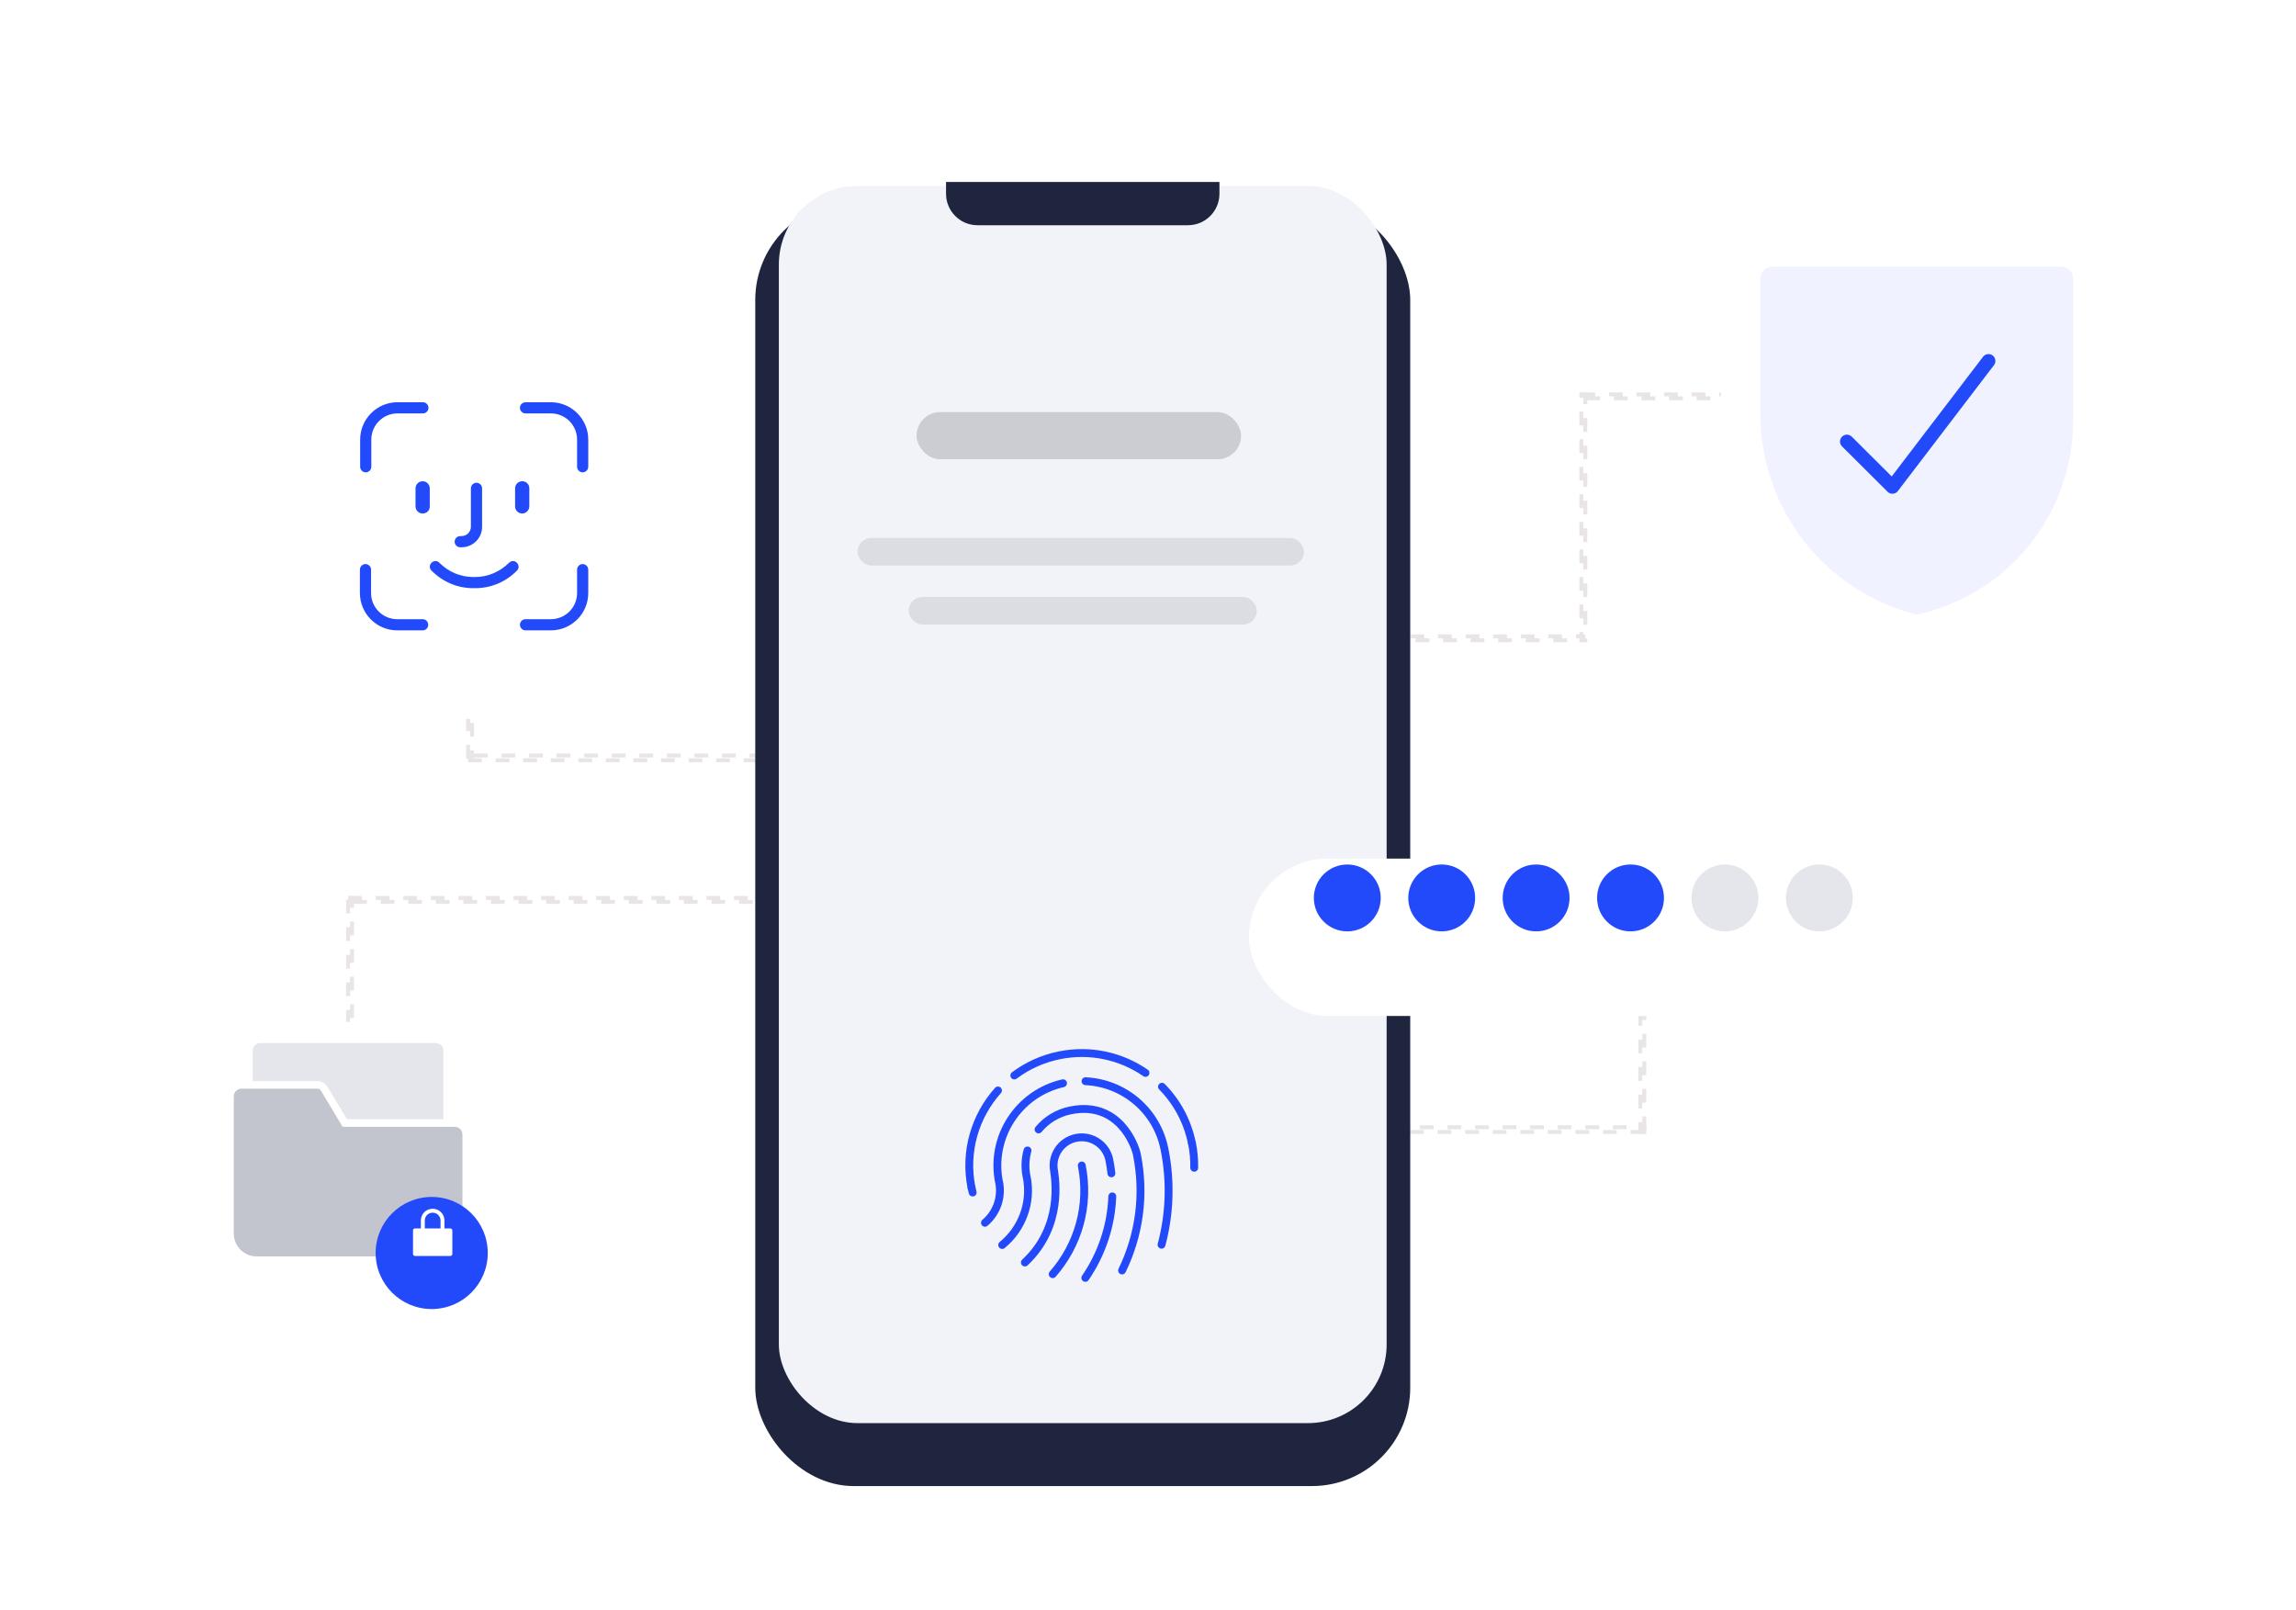 <svg width="863" height="605" viewBox="0 0 863 605" fill="none" xmlns="http://www.w3.org/2000/svg">
<g clip-path="url(#clip0_5651_2370)">
<rect width="863" height="604.1" fill="white"/>
<rect x="130.84" y="337.496" width="1.479" height="48.055" stroke="#E9E5E5" stroke-width="1.479" stroke-dasharray="5.18 5.18"/>
<rect x="130.84" y="337.496" width="178.912" height="1.479" stroke="#E9E5E5" stroke-width="1.479" stroke-dasharray="5.18 5.18"/>
<rect x="594.387" y="148.234" width="1.479" height="92.413" stroke="#E9E5E5" stroke-width="1.479" stroke-dasharray="5.18 5.18"/>
<rect x="594.387" y="148.234" width="178.912" height="1.479" stroke="#E9E5E5" stroke-width="1.479" stroke-dasharray="5.18 5.18"/>
<rect x="416.213" y="239.172" width="178.912" height="1.479" stroke="#E9E5E5" stroke-width="1.479" stroke-dasharray="5.18 5.18"/>
<rect width="1.479" height="58.405" transform="matrix(1 0 0 -1 175.938 285.75)" stroke="#E9E5E5" stroke-width="1.479" stroke-dasharray="5.18 5.18"/>
<rect width="178.912" height="1.797" transform="matrix(1 0 0 -1 175.938 285.75)" stroke="#E9E5E5" stroke-width="1.479" stroke-dasharray="5.18 5.18"/>
<rect x="618.043" y="425.477" width="1.497" height="58.405" transform="rotate(180 618.043 425.477)" stroke="#E9E5E5" stroke-width="1.479" stroke-dasharray="5.18 5.18"/>
<rect x="618.043" y="425.477" width="181.13" height="1.797" transform="rotate(180 618.043 425.477)" stroke="#E9E5E5" stroke-width="1.479" stroke-dasharray="5.18 5.18"/>
<g filter="url(#filter0_d_5651_2370)">
<rect x="283.877" y="61" width="246.189" height="482.768" rx="36.965" fill="#1F253F"/>
</g>
<rect x="292.75" y="69.871" width="228.446" height="465.024" rx="29.572" fill="#F2F3F8"/>
<path d="M375.112 409.863C366.533 419.455 362.425 432.831 365.164 446.417" stroke="#224AFA" stroke-width="2.957" stroke-miterlimit="10" stroke-linecap="round" stroke-linejoin="round"/>
<path d="M430.561 403.261C421.46 396.994 409.927 394.282 398.239 396.639C391.872 397.923 386.13 400.575 381.258 404.228" stroke="#224AFA" stroke-width="2.957" stroke-miterlimit="10" stroke-linecap="round" stroke-linejoin="round"/>
<path d="M448.016 429.712C446.335 421.373 442.306 414.106 436.756 408.461" stroke="#224AFA" stroke-width="2.957" stroke-miterlimit="10" stroke-linecap="round" stroke-linejoin="round"/>
<path d="M448.871 438.915C448.929 435.885 448.661 432.801 448.037 429.707" stroke="#224AFA" stroke-width="2.957" stroke-miterlimit="10" stroke-linecap="round" stroke-linejoin="round"/>
<path d="M365.188 446.414C365.31 447.021 365.445 447.622 365.592 448.217" stroke="#224AFA" stroke-width="2.957" stroke-miterlimit="10" stroke-linecap="round" stroke-linejoin="round"/>
<path d="M395.68 478.901C405.147 468.125 409.655 453.212 406.601 438.066" stroke="#224AFA" stroke-width="2.957" stroke-miterlimit="10" stroke-linecap="round" stroke-linejoin="round"/>
<path d="M417.749 441.002C417.56 439.331 417.298 437.654 416.959 435.975L416.971 435.971C415.815 430.238 410.231 426.528 404.498 427.684C398.765 428.84 395.055 434.424 396.211 440.157C396.516 442.72 399.846 460.843 385.225 474.523" stroke="#224AFA" stroke-width="2.957" stroke-miterlimit="10" stroke-linecap="round" stroke-linejoin="round"/>
<path d="M407.941 480.305C414.035 471.401 417.662 460.818 418.078 449.676" stroke="#224AFA" stroke-width="2.957" stroke-miterlimit="10" stroke-linecap="round" stroke-linejoin="round"/>
<path d="M386.208 432.418C385.345 435.523 385.181 438.872 385.862 442.247L385.886 442.243C387.891 452.182 384.035 461.939 376.701 467.946" stroke="#224AFA" stroke-width="2.957" stroke-miterlimit="10" stroke-linecap="round" stroke-linejoin="round"/>
<path d="M421.752 477.514C428.122 464.438 430.413 449.245 427.316 433.887C426.566 430.241 420.436 413.7 402.411 417.335C397.505 418.324 393.341 420.937 390.365 424.502" stroke="#224AFA" stroke-width="2.957" stroke-miterlimit="10" stroke-linecap="round" stroke-linejoin="round"/>
<path d="M399.555 407.152C382.83 410.951 372.105 427.425 375.513 444.332L375.53 444.328C376.714 450.205 374.489 455.976 370.217 459.596" stroke="#224AFA" stroke-width="2.957" stroke-miterlimit="10" stroke-linecap="round" stroke-linejoin="round"/>
<path d="M436.588 467.835C439.63 456.424 440.165 444.159 437.673 431.8L437.667 431.799C434.728 417.222 422.226 407.013 408.01 406.387" stroke="#224AFA" stroke-width="2.957" stroke-miterlimit="10" stroke-linecap="round" stroke-linejoin="round"/>
<path d="M355.59 68.391H458.354V72.826C458.354 79.359 453.058 84.655 446.525 84.655H367.419C360.886 84.655 355.59 79.359 355.59 72.826V68.391Z" fill="#1F253F"/>
<g filter="url(#filter1_d_5651_2370)">
<rect x="469.441" y="307.926" width="251.364" height="59.145" rx="29.572" fill="white"/>
</g>
<circle cx="506.408" cy="337.498" r="12.568" fill="#224AFA"/>
<circle cx="541.894" cy="337.498" r="12.568" fill="#224AFA"/>
<circle cx="577.381" cy="337.498" r="12.568" fill="#224AFA"/>
<circle cx="612.869" cy="337.498" r="12.568" fill="#224AFA"/>
<circle cx="648.355" cy="337.498" r="12.568" fill="#E5E6EB"/>
<circle cx="683.842" cy="337.498" r="12.568" fill="#E5E6EB"/>
<g filter="url(#filter2_d_5651_2370)">
<rect x="116.793" y="132.715" width="122.725" height="122.725" rx="28.094" fill="white"/>
</g>
<path d="M219.007 212.008C217.861 212.008 216.906 212.963 216.906 214.108V222.892C216.906 228.334 212.514 232.726 207.072 232.726H197.524C196.379 232.726 195.424 233.681 195.424 234.827C195.424 235.972 196.379 236.927 197.524 236.927H207.072C214.806 236.927 221.107 230.626 221.107 222.892V214.108C221.107 212.963 220.152 212.008 219.007 212.008Z" fill="#224AFA"/>
<path d="M207.072 151.188H197.524C196.379 151.188 195.424 152.142 195.424 153.288C195.424 154.434 196.379 155.388 197.524 155.388H207.072C212.514 155.388 216.906 159.78 216.906 165.223V175.439C216.906 176.584 217.861 177.539 219.007 177.539C220.152 177.539 221.107 176.584 221.107 175.439V165.223C221.107 157.489 214.806 151.188 207.072 151.188Z" fill="#224AFA"/>
<path d="M196.285 193.004C197.717 193.004 198.863 191.859 198.958 190.427V183.552C198.958 182.025 197.812 180.879 196.285 180.879C194.757 180.879 193.611 182.12 193.611 183.552V190.331C193.611 191.859 194.853 193.004 196.285 193.004Z" fill="#224AFA"/>
<path d="M191.322 211.527C187.884 214.964 183.301 216.874 178.623 216.874H177.859C173.085 216.874 168.598 214.964 165.161 211.527C164.397 210.668 163.06 210.668 162.201 211.527C161.342 212.291 161.342 213.628 162.201 214.487C166.498 218.784 172.035 221.075 177.859 221.075H178.623C184.447 221.075 190.08 218.784 194.281 214.487C195.141 213.723 195.141 212.387 194.281 211.527C193.517 210.668 192.181 210.668 191.322 211.527Z" fill="#224AFA"/>
<path d="M172.987 205.7H173.465C177.761 205.7 181.198 202.263 181.198 198.062V183.55C181.198 182.404 180.243 181.449 179.098 181.449C177.952 181.449 176.997 182.404 176.997 183.55V197.967C176.997 199.972 175.374 201.499 173.465 201.499H172.987C171.841 201.499 170.887 202.454 170.887 203.6C170.887 204.746 171.841 205.7 172.987 205.7Z" fill="#224AFA"/>
<path d="M158.859 180.879C157.331 180.879 156.186 182.12 156.186 183.552V190.331C156.186 191.859 157.427 193.004 158.859 193.004C160.387 193.004 161.532 191.859 161.532 190.427V183.552C161.532 182.025 160.291 180.879 158.859 180.879Z" fill="#224AFA"/>
<path d="M137.472 177.539C138.617 177.539 139.572 176.584 139.572 175.439V165.223C139.572 159.78 143.964 155.388 149.406 155.388H158.954C160.1 155.388 161.054 154.434 161.054 153.288C161.054 152.142 160.1 151.188 158.954 151.188H149.406C141.673 151.188 135.371 157.489 135.371 165.223V175.439C135.371 176.584 136.326 177.539 137.472 177.539Z" fill="#224AFA"/>
<path d="M158.858 232.726H149.31C143.868 232.726 139.476 228.334 139.476 222.892V214.108C139.476 212.963 138.522 212.008 137.376 212.008C136.23 212.008 135.275 212.963 135.275 214.108V222.892C135.275 230.626 141.577 236.927 149.31 236.927H158.858C160.099 236.927 160.959 235.972 160.959 234.827C160.959 233.681 160.004 232.726 158.858 232.726Z" fill="#224AFA"/>
<rect x="344.5" y="154.891" width="121.986" height="17.743" rx="8.872" fill="#35373E" fill-opacity="0.2"/>
<rect x="322.322" y="202.207" width="167.823" height="10.35" rx="5.175" fill="#1C1D21" fill-opacity="0.1"/>
<rect x="341.543" y="224.387" width="130.857" height="10.35" rx="5.175" fill="#1C1D21" fill-opacity="0.1"/>
<g filter="url(#filter3_d_5651_2370)">
<path d="M646.879 97.234C646.879 91.108 651.846 86.142 657.972 86.144L683.659 86.153L720.44 86.165L757.221 86.153L782.908 86.144C789.034 86.142 794.001 91.108 794.001 97.234V156.917C794.001 198.483 765.641 234.686 725.283 244.637L720.44 245.831C677.508 235.245 646.879 196.62 646.879 152.402V97.234Z" fill="white"/>
</g>
<path d="M661.666 104.629C661.666 102.177 663.653 100.19 666.105 100.192C676.186 100.203 701.408 100.228 720.441 100.228C739.474 100.228 764.696 100.203 774.777 100.192C777.229 100.19 779.216 102.177 779.216 104.629V158.185C779.216 192.29 756.053 222.039 722.989 230.401L720.441 231.045C685.878 222.304 661.666 191.207 661.666 155.556V104.629Z" fill="#224AFA" fill-opacity="0.07"/>
<path d="M694.193 165.954L711.303 182.988L747.423 135.672" stroke="#224AFA" stroke-width="5.175" stroke-miterlimit="10" stroke-linecap="round" stroke-linejoin="round"/>
<g filter="url(#filter4_d_5651_2370)">
<rect x="68" y="369.293" width="125.682" height="125.682" rx="28.094" fill="white"/>
</g>
<path d="M119.38 406.348C120.122 406.35 120.851 406.543 121.496 406.908C122.142 407.274 122.682 407.799 123.066 408.435L130.41 420.672H166.65V394.888C166.65 394.128 166.348 393.4 165.811 392.863C165.273 392.325 164.545 392.023 163.785 392.023H97.894C97.134 392.023 96.406 392.325 95.868 392.863C95.331 393.4 95.029 394.128 95.029 394.888V406.348H119.38Z" fill="#E5E6EB"/>
<path d="M170.947 423.535H128.785L120.608 409.906C120.48 409.694 120.3 409.518 120.085 409.397C119.87 409.275 119.627 409.211 119.38 409.211H90.732C89.972 409.211 89.243 409.513 88.706 410.05C88.169 410.587 87.867 411.316 87.867 412.076V463.642C87.867 465.922 88.773 468.108 90.384 469.72C91.996 471.331 94.182 472.237 96.462 472.237H165.217C167.497 472.237 169.683 471.331 171.294 469.72C172.906 468.108 173.812 465.922 173.812 463.642V426.4C173.812 425.64 173.51 424.911 172.973 424.374C172.435 423.837 171.707 423.535 170.947 423.535Z" fill="#C3C5CE"/>
<g filter="url(#filter5_d_5651_2370)">
<circle cx="162.262" cy="463.555" r="21.07" fill="#224AFA"/>
</g>
<path d="M169.282 461.718H167.065V458.768C167.074 457.6 166.621 456.477 165.803 455.644C164.985 454.811 163.87 454.336 162.703 454.325H162.636C161.472 454.311 160.349 454.761 159.516 455.575C158.683 456.388 158.207 457.5 158.194 458.664V461.718H155.976C155.78 461.718 155.592 461.795 155.453 461.934C155.314 462.073 155.236 462.261 155.236 462.457V471.329C155.236 471.525 155.314 471.713 155.453 471.851C155.592 471.99 155.78 472.068 155.976 472.068H169.283C169.479 472.068 169.667 471.99 169.806 471.851C169.945 471.713 170.022 471.525 170.022 471.329V462.457C170.022 462.36 170.003 462.264 169.966 462.174C169.929 462.084 169.874 462.003 169.806 461.934C169.737 461.865 169.655 461.811 169.566 461.774C169.476 461.737 169.38 461.717 169.282 461.718ZM162.629 468.371C162.336 468.371 162.05 468.285 161.807 468.122C161.564 467.96 161.375 467.729 161.263 467.459C161.151 467.188 161.121 466.891 161.178 466.604C161.236 466.317 161.376 466.054 161.583 465.847C161.79 465.64 162.053 465.5 162.34 465.443C162.627 465.385 162.924 465.415 163.195 465.527C163.465 465.639 163.696 465.828 163.858 466.071C164.021 466.314 164.107 466.6 164.107 466.893C164.107 467.087 164.069 467.279 163.995 467.459C163.92 467.638 163.812 467.801 163.674 467.938C163.537 468.076 163.374 468.184 163.195 468.259C163.015 468.333 162.823 468.371 162.629 468.371ZM165.586 461.718H159.671V458.694C159.681 457.924 159.993 457.188 160.541 456.647C161.089 456.106 161.828 455.803 162.598 455.803H162.695C163.471 455.812 164.21 456.129 164.752 456.684C165.294 457.238 165.594 457.985 165.586 458.76V461.718Z" fill="white"/>
<rect x="158.992" y="463.191" width="6.654" height="5.914" fill="white"/>
</g>
<defs>
<filter id="filter0_d_5651_2370" x="236.561" y="28.471" width="340.821" height="577.401" filterUnits="userSpaceOnUse" color-interpolation-filters="sRGB">
<feFlood flood-opacity="0" result="BackgroundImageFix"/>
<feColorMatrix in="SourceAlpha" type="matrix" values="0 0 0 0 0 0 0 0 0 0 0 0 0 0 0 0 0 0 127 0" result="hardAlpha"/>
<feOffset dy="14.786"/>
<feGaussianBlur stdDeviation="23.658"/>
<feColorMatrix type="matrix" values="0 0 0 0 0.204 0 0 0 0 0.184 0 0 0 0 0.333 0 0 0 0.33 0"/>
<feBlend mode="normal" in2="BackgroundImageFix" result="effect1_dropShadow_5651_2370"/>
<feBlend mode="normal" in="SourceGraphic" in2="effect1_dropShadow_5651_2370" result="shape"/>
</filter>
<filter id="filter1_d_5651_2370" x="436.912" y="290.182" width="316.424" height="124.204" filterUnits="userSpaceOnUse" color-interpolation-filters="sRGB">
<feFlood flood-opacity="0" result="BackgroundImageFix"/>
<feColorMatrix in="SourceAlpha" type="matrix" values="0 0 0 0 0 0 0 0 0 0 0 0 0 0 0 0 0 0 127 0" result="hardAlpha"/>
<feOffset dy="14.786"/>
<feGaussianBlur stdDeviation="16.265"/>
<feColorMatrix type="matrix" values="0 0 0 0 0.204 0 0 0 0 0.184 0 0 0 0 0.333 0 0 0 0.15 0"/>
<feBlend mode="normal" in2="BackgroundImageFix" result="effect1_dropShadow_5651_2370"/>
<feBlend mode="normal" in="SourceGraphic" in2="effect1_dropShadow_5651_2370" result="shape"/>
</filter>
<filter id="filter2_d_5651_2370" x="84.263" y="114.971" width="187.784" height="187.786" filterUnits="userSpaceOnUse" color-interpolation-filters="sRGB">
<feFlood flood-opacity="0" result="BackgroundImageFix"/>
<feColorMatrix in="SourceAlpha" type="matrix" values="0 0 0 0 0 0 0 0 0 0 0 0 0 0 0 0 0 0 127 0" result="hardAlpha"/>
<feOffset dy="14.786"/>
<feGaussianBlur stdDeviation="16.265"/>
<feColorMatrix type="matrix" values="0 0 0 0 0.204 0 0 0 0 0.183 0 0 0 0 0.333 0 0 0 0.19 0"/>
<feBlend mode="normal" in2="BackgroundImageFix" result="effect1_dropShadow_5651_2370"/>
<feBlend mode="normal" in="SourceGraphic" in2="effect1_dropShadow_5651_2370" result="shape"/>
</filter>
<filter id="filter3_d_5651_2370" x="614.349" y="68.401" width="212.182" height="224.747" filterUnits="userSpaceOnUse" color-interpolation-filters="sRGB">
<feFlood flood-opacity="0" result="BackgroundImageFix"/>
<feColorMatrix in="SourceAlpha" type="matrix" values="0 0 0 0 0 0 0 0 0 0 0 0 0 0 0 0 0 0 127 0" result="hardAlpha"/>
<feOffset dy="14.786"/>
<feGaussianBlur stdDeviation="16.265"/>
<feColorMatrix type="matrix" values="0 0 0 0 0.204 0 0 0 0 0.183 0 0 0 0 0.333 0 0 0 0.19 0"/>
<feBlend mode="normal" in2="BackgroundImageFix" result="effect1_dropShadow_5651_2370"/>
<feBlend mode="normal" in="SourceGraphic" in2="effect1_dropShadow_5651_2370" result="shape"/>
</filter>
<filter id="filter4_d_5651_2370" x="35.471" y="351.55" width="190.741" height="190.743" filterUnits="userSpaceOnUse" color-interpolation-filters="sRGB">
<feFlood flood-opacity="0" result="BackgroundImageFix"/>
<feColorMatrix in="SourceAlpha" type="matrix" values="0 0 0 0 0 0 0 0 0 0 0 0 0 0 0 0 0 0 127 0" result="hardAlpha"/>
<feOffset dy="14.786"/>
<feGaussianBlur stdDeviation="16.265"/>
<feColorMatrix type="matrix" values="0 0 0 0 0.204 0 0 0 0 0.183 0 0 0 0 0.333 0 0 0 0.19 0"/>
<feBlend mode="normal" in2="BackgroundImageFix" result="effect1_dropShadow_5651_2370"/>
<feBlend mode="normal" in="SourceGraphic" in2="effect1_dropShadow_5651_2370" result="shape"/>
</filter>
<filter id="filter5_d_5651_2370" x="123.448" y="432.134" width="77.627" height="77.627" filterUnits="userSpaceOnUse" color-interpolation-filters="sRGB">
<feFlood flood-opacity="0" result="BackgroundImageFix"/>
<feColorMatrix in="SourceAlpha" type="matrix" values="0 0 0 0 0 0 0 0 0 0 0 0 0 0 0 0 0 0 127 0" result="hardAlpha"/>
<feOffset dy="7.393"/>
<feGaussianBlur stdDeviation="8.872"/>
<feColorMatrix type="matrix" values="0 0 0 0 0.133 0 0 0 0 0.29 0 0 0 0 0.98 0 0 0 0.3 0"/>
<feBlend mode="normal" in2="BackgroundImageFix" result="effect1_dropShadow_5651_2370"/>
<feBlend mode="normal" in="SourceGraphic" in2="effect1_dropShadow_5651_2370" result="shape"/>
</filter>
<clipPath id="clip0_5651_2370">
<rect width="863" height="604.1" fill="white"/>
</clipPath>
</defs>
</svg>
